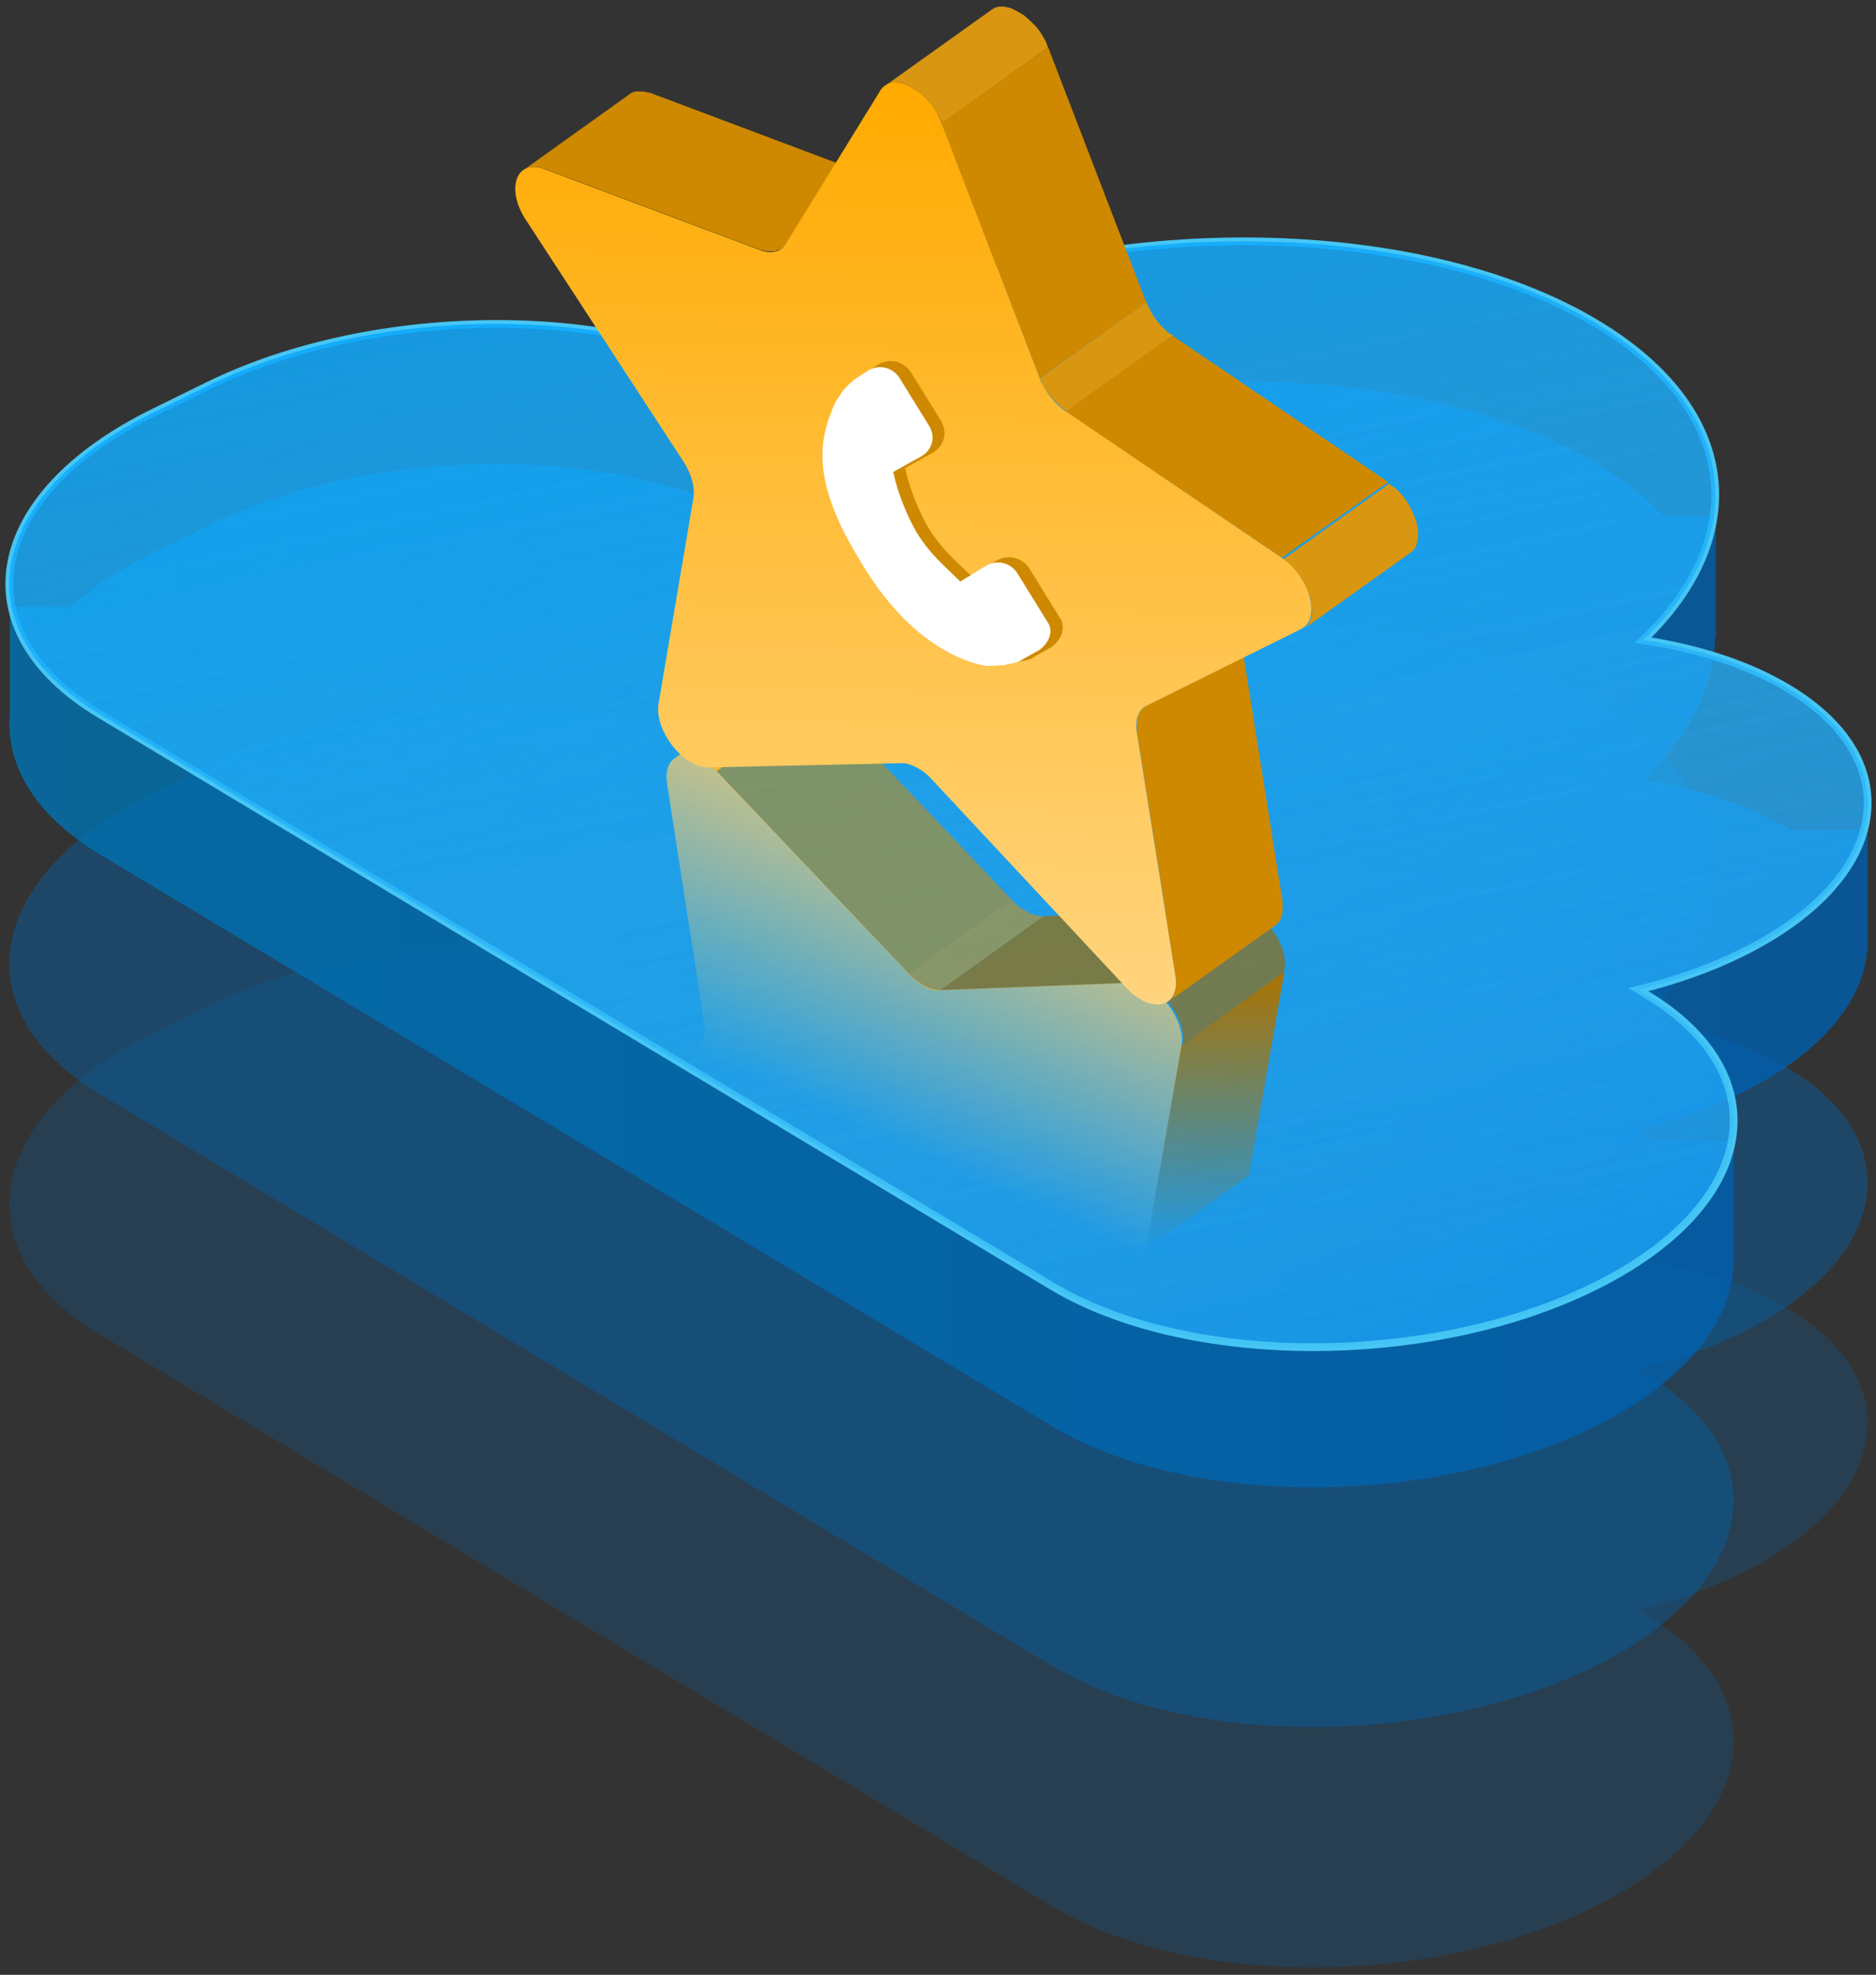 <svg width="172" height="181" viewBox="0 0 172 181" fill="none" xmlns="http://www.w3.org/2000/svg"><rect x="0" y="0" width="172" height="181" fill="#333333" stroke="none"/><path d="M150.907 147.967l-.694-.416c3.343-.814 6.527-1.924 9.423-3.353 13.579-6.675 15.514-17.527 4.335-24.242-3.66-2.202-8.283-3.68-13.312-4.444 9.89-9.473 8.828-21.128-4.265-28.984-16.724-10.038-46.74-10.088-67.044-.11-3.62 1.776-6.675 3.76-9.175 5.873-12.766-7.648-35.65-7.677-51.133-.07l-4.95 2.43c-15.494 7.619-17.706 19.998-4.94 27.656l33.884 20.344 19.72 11.833 33.705 20.235c12.379 7.43 34.608 7.47 49.635.08 15.048-7.38 17.19-19.402 4.811-26.832z" fill="#0367B0" fill-opacity=".24"/><path d="M150.907 125.934l-.694-.416c3.343-.813 6.527-1.924 9.423-3.353 13.579-6.675 15.514-17.527 4.335-24.242-3.66-2.202-8.283-3.68-13.312-4.444 9.89-9.473 8.828-21.128-4.265-28.984-16.724-10.038-46.74-10.088-67.044-.109-3.62 1.776-6.675 3.76-9.175 5.872-12.766-7.647-35.65-7.677-51.133-.07l-4.95 2.43c-15.494 7.619-17.706 19.998-4.94 27.656l33.884 20.344 19.72 11.833 33.705 20.236c12.379 7.429 34.608 7.469 49.635.079 15.048-7.38 17.19-19.402 4.811-26.832z" fill="#0062AE" fill-opacity=".42"/><path d="M171.265 76.081h-7.082c-.07-.05-.139-.089-.218-.139-3.66-2.202-8.283-3.68-13.312-4.443 4.305-4.117 6.527-8.65 6.596-13.103h.06v-11.1h-4.801c-1.617-1.706-3.65-3.313-6.11-4.781-16.724-10.038-46.74-10.088-67.044-.11-3.62 1.776-6.675 3.76-9.175 5.873-12.766-7.648-35.65-7.678-51.133-.07l-4.95 2.43c-3.055 1.498-5.585 3.185-7.588 4.99H.903v9.79C.497 70.1 3.185 74.712 9.156 78.303L43.04 98.647l19.72 11.834 33.705 20.235c12.379 7.43 34.608 7.469 49.635.08 8.382-4.117 12.756-9.682 12.836-15.088h.029v-11.109h-7.042a33.883 33.883 0 00-1.032-.655l-.694-.416c3.343-.814 6.527-1.925 9.423-3.353 7.251-3.56 11.179-8.322 11.566-13.004h.059v-11.09h.02z" fill="url(#paint0_linear)" fill-opacity=".8"/><path d="M150.907 91.12l-.694-.416c3.343-.813 6.527-1.924 9.423-3.353 13.579-6.675 15.514-17.527 4.335-24.242-3.66-2.202-8.283-3.68-13.312-4.444 9.89-9.473 8.828-21.128-4.265-28.984-16.724-10.038-46.74-10.088-67.044-.109-3.62 1.776-6.675 3.76-9.175 5.872-12.766-7.648-35.65-7.677-51.133-.07l-4.95 2.43c-15.494 7.62-17.706 19.999-4.94 27.656l33.884 20.344 19.72 11.833 33.705 20.236c12.379 7.429 34.608 7.469 49.635.079 15.048-7.38 17.19-19.402 4.811-26.831z" fill="url(#paint1_linear)" fill-opacity=".73" stroke="#46C6F4" stroke-width=".712" stroke-miterlimit="10"/><path d="M150.907 91.12l-.694-.416c3.343-.813 6.527-1.924 9.423-3.353 13.579-6.675 15.514-17.527 4.335-24.242-3.66-2.202-8.283-3.68-13.312-4.444 9.89-9.473 8.828-21.128-4.265-28.984-16.724-10.038-46.74-10.088-67.044-.109-3.62 1.776-6.675 3.76-9.175 5.872-12.766-7.648-35.65-7.677-51.133-.07l-4.95 2.43c-15.494 7.62-17.706 19.999-4.94 27.656l33.884 20.344 19.72 11.833 33.705 20.236c12.379 7.429 34.608 7.469 49.635.079 15.048-7.38 17.19-19.402 4.811-26.831z" fill="url(#paint2_linear)"/><path d="M150.907 91.12l-.694-.416c3.343-.813 6.527-1.924 9.423-3.353 13.579-6.675 15.514-17.527 4.335-24.242-3.66-2.202-8.283-3.68-13.312-4.444 9.89-9.473 8.828-21.128-4.265-28.984-16.724-10.038-46.74-10.088-67.044-.109-3.62 1.776-6.675 3.76-9.175 5.872-12.766-7.648-35.65-7.677-51.133-.07l-4.95 2.43c-15.494 7.62-17.706 19.999-4.94 27.656l33.884 20.344 19.72 11.833 33.705 20.236c12.379 7.429 34.608 7.469 49.635.079 15.048-7.38 17.19-19.402 4.811-26.831z" fill="url(#paint3_linear)"/><path d="M64.936 70.024s.029.029 0 0c.146.117.263.205.38.293l.03.029c.117.117.234.205.351.351l9.434-6.797-.117-.117-.147-.146-.088-.088-.029-.03-.03-.029c-.058-.029-.087-.088-.145-.117-.06-.03-.088-.088-.147-.117 0 0-.03 0-.03-.03l-.029-.029c-.029-.029-.058-.058-.088-.058-.058-.03-.087-.059-.146-.088 0-.03-.059-.059-.088-.059-.058-.03-.088-.058-.146-.088a.222.222 0 00-.118-.058c-.029-.03-.058-.03-.088-.059 0 0-.029 0-.029-.03a.493.493 0 00-.146-.058.222.222 0 01-.117-.058c-.03 0-.03 0-.059-.03h-.03c-.029 0-.029 0-.058-.029-.03-.03-.088-.03-.117-.03-.03 0-.088-.029-.117-.029h-.059c-.03 0-.058-.029-.088-.029-.03 0-.088-.03-.117-.03h-.146c-.06 0-.088 0-.147-.029h-.469c-.058 0-.117.03-.175.03-.03 0-.03 0-.06.03-.028 0-.058.028-.087.028-.03 0-.059.03-.088.03-.03 0-.058.029-.088.029-.03 0-.058.03-.058.03-.059.029-.147.087-.205.116l-9.405 6.797c.059-.058.147-.087.205-.117.03 0 .03-.029.059-.029a.405.405 0 01.175-.059c.03 0 .06-.029.088-.029.088-.03.147-.03.235-.058h.03c.087 0 .175-.03.292-.03.088 0 .205 0 .293.03h.03c.087.029.204.029.292.058h.03c.117.03.205.059.322.117h.03c.116.03.234.088.322.147.117.058.234.117.351.205l.352.264z" fill="#FFB41F"/><path d="M75.131 63.9l-9.463 6.798 17.637 18.574 9.463-6.797L75.132 63.9z" fill="#CE8900" fill-opacity=".55"/><path d="M95.346 83.94c-.03 0-.03 0 0 0-.147-.03-.264-.03-.352-.058h-.029a1.652 1.652 0 01-.352-.118h-.029c-.117-.058-.234-.087-.351-.175-.118-.059-.235-.147-.381-.205-.117-.088-.235-.147-.352-.235 0 0-.03 0-.03-.03a3.093 3.093 0 01-.35-.292s-.03 0-.03-.03c-.117-.117-.234-.204-.352-.322l-9.463 6.797.118.117c.058.06.088.088.146.147l.088.088s.03 0 .03.03l.029.029c.058.029.087.087.146.117.059.029.088.088.147.117l.029.03s.03 0 .03.028c.028.03.058.06.087.06.059.028.088.058.147.087.029.03.087.059.117.088.058.03.088.059.146.088.059.03.088.058.147.088.029.029.058.029.088.058 0 0 .029 0 .029.03.03.029.088.029.117.058.03.03.088.03.117.059.03 0 .059.029.059.029h.03s.028 0 .028.03c.03.029.088.029.118.029.029 0 .088.029.117.029.03 0 .03 0 .058.03h.088c.03 0 .088.028.117.028.03 0 .088.03.118.03h.41l9.463-6.797c-.088-.03-.176-.03-.293-.059z" fill="#D09214" fill-opacity=".59"/><path d="M95.668 83.97l-9.463 6.797 17.549-.674 9.464-6.797-17.55.674z" fill="#A06B00" fill-opacity=".69"/><path d="M108.297 95.835l-3.252 18.692 9.463-6.797 3.252-18.692-9.463 6.797z" fill="url(#paint4_linear)"/><path d="M105.221 90.474c1.816.937 3.427 3.457 3.105 5.39l-3.281 18.693c-.176.966.176 2.226.908 3.34l14.297 21.68c1.875 2.842.85 5.596-1.699 4.688l-19.63-7.032c-1.025-.351-1.904-.146-2.343.586l-8.702 14.063c-.556.908-1.67.967-2.783.381-1.113-.557-2.227-1.729-2.813-3.252l-8.877-23.028c-.469-1.201-1.348-2.315-2.373-2.989l-19.718-13.008c-2.578-1.699-3.603-5.508-1.757-6.445l14.15-7.178c.733-.381 1.055-1.29.88-2.432l-3.428-22.12c-.352-2.285 1.23-3.164 3.076-2.256.469.234.967.615 1.465 1.113l17.637 18.575c.469.469.967.85 1.465 1.114.498.263.996.38 1.465.38l17.549-.673c.41.029.908.146 1.407.41z" fill="url(#paint5_linear)"/><path d="M117.819 88.657V88.1c0-.058 0-.087-.029-.146v-.146c0-.06-.03-.088-.03-.147s-.029-.088-.029-.147v-.088c0-.029 0-.058-.029-.087 0-.059-.03-.088-.03-.147-.029-.058-.029-.088-.058-.146-.03-.059-.03-.117-.059-.147-.029-.058-.029-.117-.058-.146 0-.03-.03-.03-.03-.059v-.03c0-.028-.029-.058-.029-.058a.64.64 0 00-.088-.146c-.029-.03-.029-.088-.059-.117v-.059a288.753 288.753 0 00-.175-.352s0-.029-.03-.029c-.029-.058-.058-.117-.117-.176-.029-.029-.029-.058-.058-.088-.059-.087-.088-.146-.147-.234a.642.642 0 00-.117-.146 1.275 1.275 0 00-.176-.206.423.423 0 01-.088-.117c0-.029-.029-.029-.058-.058l-.059-.059-.088-.088c-.058-.058-.088-.117-.146-.146l-.03-.03-.029-.029-.088-.088c-.058-.029-.088-.088-.146-.117-.03 0-.03-.03-.059-.03l-.029-.028-.059-.06c-.058-.028-.088-.087-.146-.116-.03-.03-.059-.03-.088-.059 0 0-.029 0-.029-.03l-.03-.029c-.058-.029-.088-.058-.146-.087-.059-.03-.088-.059-.147-.088a.222.222 0 00-.117-.059.222.222 0 00-.117-.058c-.029-.03-.059-.03-.088-.06 0 0-.029 0-.029-.028-.03-.03-.088-.03-.118-.059-.029-.03-.087-.03-.117-.059-.029 0-.029-.029-.058-.029h-.03s-.029 0-.029-.03c-.029-.029-.088-.029-.117-.029-.029 0-.088-.029-.117-.029-.03 0-.03 0-.059-.029h-.058c-.03 0-.088-.03-.118-.03-.058 0-.088-.029-.146-.029h-.381l-9.463 6.797h.381c.117 0 .234.03.351.06h.029c.118.028.235.058.352.116h.029c.118.059.235.088.352.147.117.058.234.117.322.175.117.06.205.147.322.206 0 0 .03 0 .03.029.088.058.205.146.293.234l.029.03.264.263.029.03.264.263.058.059a.524.524 0 01.118.146c.058.059.117.147.175.205.03.059.088.118.117.147a.63.63 0 01.147.234l.176.264s0 .03.029.03c.059.117.147.234.205.35v.03l.176.352v.029c.059.117.088.264.146.38.03.118.088.265.118.382v.03c.029.116.058.233.088.38v.03c.029.116.029.234.029.38v.352c0 .117-.029.234-.029.351l9.316-6.709v-.059c0-.058 0-.088.03-.146 0-.059 0-.117.029-.176 0 .03 0 .03 0 0z" fill="#9E6900" fill-opacity=".65"/><path d="M71.582 22.828l9.77-6.97c-.06.03-.12.089-.179.119-.03 0-.03.03-.06.03-.03.03-.089.03-.119.059-.03 0-.06.03-.089.03-.03 0-.09.03-.12.03h-.059c-.06 0-.119.03-.178.03h-.269c-.089 0-.148 0-.238-.03h-.03c-.089 0-.148-.03-.238-.06h-.03l-.268-.09L59.667 8.53c-.03-.03-.09-.03-.12-.03-.059-.03-.089-.03-.118-.03h-.06c-.03 0-.06 0-.06-.03-.06 0-.089-.03-.119-.03h-.149c-.06 0-.09 0-.119-.03h-.656c-.029 0-.059.03-.089.03s-.06.03-.089.03h-.03c-.03 0-.06.03-.119.06-.03 0-.03.03-.06.03-.059.03-.119.06-.178.119l-9.71 6.94a.651.651 0 00.178-.119c.03 0 .03-.03.06-.03.03-.03.089-.03.119-.06.03 0 .06-.029.089-.029.03 0 .09-.03.12-.03h.059c.06 0 .119-.03.178-.03h.299c.089 0 .148 0 .238.03h.03a.56.56 0 01.238.06h.03c.089.03.178.06.297.09l19.75 7.416c.03 0 .089.03.118.03.03 0 .09.03.12.03h.06c.029 0 .059 0 .059.03.03 0 .09.03.119.03h.149c.06 0 .09 0 .119.03h.566c.03 0 .06-.03.09-.03s.059-.03.089-.03h.03c.03 0 .059-.03.089-.06.03 0 .03-.03.06-.03.119 0 .208-.03.238-.06zm46.021 60.468v-.566c0-.06 0-.09-.03-.15v-.059l-3.545-22.34c-.029-.12-.029-.238-.029-.387v-.358c0-.119.029-.208.029-.328v-.03c.03-.089.03-.178.06-.267v-.03l.089-.268v-.03c.03-.06.06-.12.12-.209a.625.625 0 01.119-.148c.03-.03.03-.06.059-.09.06-.06.149-.149.209-.179l-9.77 6.97c-.09.06-.149.12-.209.18-.03.03-.03.059-.059.089-.03.06-.09.09-.12.149 0 0 0 .03-.029.03l-.09.178v.03a.42.42 0 00-.059.179c0 .03-.03.06-.03.089v.06c0 .06-.03.089-.03.148 0 .03 0 .06-.03.09v.06c0 .059 0 .089-.029.148v.715c0 .06 0 .09.029.15v.059l3.545 22.34c.03.15.03.268.03.387v.388c0 .119-.03.208-.03.327v.03c-.03.09-.03.179-.06.268v.03c-.029.09-.059.149-.089.238 0 .03-.03.03-.03.06-.03.06-.059.09-.089.149a.651.651 0 01-.119.149c-.03.03-.03.06-.06.06-.059.059-.149.118-.208.178l9.77-6.97c.089-.06.149-.12.208-.179.03-.03.03-.06.06-.06.03-.06.089-.089.119-.148l.03-.03c.03-.03.03-.09.059-.12 0-.03.03-.03.03-.059v-.03c.03-.06.06-.119.06-.178 0-.03 0-.03.03-.06v-.03c0-.03 0-.03.029-.06 0-.059.03-.089.03-.148v-.12c0-.059 0-.089.03-.148v-.15z" fill="#CE8900"/><path d="M107.117 30.483c-.029-.03-.029 0 0 0-.149-.12-.268-.209-.357-.328l-.328-.328s0-.03-.03-.03c-.089-.089-.178-.208-.268-.327-.029-.03-.059-.06-.089-.12-.06-.088-.149-.178-.209-.297-.029-.03-.029-.06-.059-.09a2.703 2.703 0 01-.238-.387c-.09-.149-.149-.297-.239-.417v-.03l-.178-.446-9.77 6.97c0 .03.03.09.06.12.029.059.029.118.059.148.03.06.06.09.06.149v.06c.03.03.03.089.059.119.03.06.06.09.09.149.029.06.059.089.089.149s.06.119.089.149c.03.06.09.148.149.208 0 0 0 .03.03.03.03.03.03.06.06.09.059.088.148.208.208.297.03.03.06.06.09.12l.089.088.178.18.03.029s0 .03.03.03l.09.09c.029.059.088.089.118.118l.09.09.03.03.119.119c.06.03.089.089.148.119l.06.06s.03 0 .03.03c.03 0 .03.029.06.029a.52.52 0 01.148.12c.06.029.09.059.15.088 0 0 .03 0 .03.03l9.769-6.97a1.256 1.256 0 01-.447-.238z" fill="#D99610"/><path d="M86.326 11.3l9.77-6.97 8.996 23.383-9.77 6.94L86.326 11.3z" fill="#CE8900"/><path d="M84.331 8.53c.15.119.268.238.417.357l.03.03c.12.12.238.238.357.387l.03.03c.06.09.12.149.179.238l.268.358c.06.09.149.208.209.298.089.178.208.327.297.506v.03c.09.179.18.357.239.536l9.74-6.97c-.03-.03-.03-.09-.06-.12a.423.423 0 01-.059-.178.514.514 0 01-.06-.149c-.03-.03-.03-.06-.06-.12v-.029s0-.03-.029-.03c-.03-.06-.06-.09-.09-.149-.029-.06-.059-.089-.089-.149l-.089-.178c-.03-.06-.09-.12-.12-.179l-.178-.268-.03-.03a2.093 2.093 0 00-.238-.298c-.03-.03-.06-.09-.12-.119l-.029-.03-.03-.03-.149-.148-.119-.12-.06-.06-.03-.029-.029-.03-.119-.119c-.06-.03-.09-.09-.149-.119-.03-.03-.06-.03-.06-.06 0 0-.03 0-.03-.03l-.03-.03c-.059-.029-.088-.059-.148-.118-.06-.03-.09-.06-.149-.09-.03 0-.03-.03-.06-.03 0 0-.03 0-.03-.03-.03 0-.03-.029-.059-.029-.06-.03-.09-.06-.149-.09-.06-.03-.09-.059-.149-.089-.03 0-.06-.03-.06-.03-.03 0-.03-.03-.059-.03-.03-.03-.09-.03-.12-.059-.029-.03-.089-.03-.118-.06-.03-.03-.09-.03-.12-.059-.03-.03-.089-.03-.118-.06-.03 0-.03 0-.06-.03h-.06c-.03 0-.09-.03-.119-.03-.03 0-.09-.029-.119-.029-.03 0-.06 0-.12-.03-.059 0-.089 0-.118-.03h-.448c-.059 0-.118.03-.178.03h-.03c-.03 0-.03 0-.06.03-.029 0-.088.03-.118.03s-.03.03-.06.03-.03.03-.06.03c-.089.03-.148.089-.208.119l-9.77 6.97c.06-.06.149-.09.208-.12.03 0 .03-.03.06-.03.06-.029.12-.059.179-.059.03 0 .03 0 .06-.03.089-.03.148-.03.237-.03h.328c.09 0 .179.03.298.03.09.03.209.06.298.09h.03c.09.03.208.06.298.119.119.06.208.09.327.149.15.06.268.149.417.238 0 0 .03 0 .03.03.12.09.238.179.387.298z" fill="#D99610"/><path d="M107.475 30.751l-9.77 6.97 19.809 13.404 9.77-6.94-19.809-13.434z" fill="#CE8900"/><path d="M129.995 48.921v-.417c0-.06 0-.09-.03-.149 0-.06 0-.09-.03-.149 0-.06-.03-.09-.03-.149 0-.06-.029-.089-.029-.149s-.03-.089-.03-.148a.23.23 0 00-.06-.15c-.029-.059-.029-.119-.059-.148-.03-.06-.03-.12-.06-.15-.03-.059-.03-.089-.059-.148-.03-.06-.03-.12-.06-.15-.03-.059-.06-.089-.06-.148-.029-.03-.029-.09-.059-.12-.03-.059-.06-.089-.09-.148a.618.618 0 00-.089-.15.223.223 0 01-.059-.118v-.06c-.06-.09-.09-.149-.149-.238-.03-.03-.03-.06-.06-.09-.089-.119-.149-.238-.238-.327-.03-.03-.06-.09-.09-.12l-.059-.059-.03-.03c-.03-.03-.06-.06-.06-.09-.059-.059-.089-.118-.148-.148l-.12-.12-.119-.118-.119-.12c-.03-.03-.089-.089-.149-.119h-.03c-.029-.03-.089-.06-.119-.089-.059-.03-.089-.09-.149-.12-.059-.029-.089-.059-.149-.118 0 0-.029 0-.029-.03l-9.77 6.97c.148.09.297.209.446.328.149.119.268.238.417.357.119.12.239.239.358.387l.03.03c.059.06.089.12.148.179.09.12.179.208.239.328.089.119.149.238.208.327v.03c.09.149.179.298.239.447.089.149.149.298.208.447.06.148.119.297.179.476.059.15.089.298.119.477.03.149.06.298.06.447.029.148.029.297.029.417 0 .148 0 .268-.029.387l-.09.357v.03c-.03.09-.089.209-.119.298 0 .03-.03.03-.03.06-.03.06-.089.119-.119.178-.03.03-.03.06-.059.09a.804.804 0 01-.239.208l9.77-6.97c.09-.06.179-.149.239-.209.029-.03.029-.06.059-.089a.65.65 0 00.09-.149c0-.03.029-.03.029-.06s.03-.03.03-.059c0-.03.03-.06.03-.09a.42.42 0 00.059-.178v-.06c0-.03.03-.06.03-.089 0-.06.03-.09.03-.149 0-.03 0-.09.03-.12 0-.059 0-.088.03-.148v-.149c-.03-.06-.03-.09-.03-.149 0 .03 0 .03 0 0z" fill="#D99610"/><path d="M83.497 7.964c1.132.596 2.264 1.787 2.83 3.306l8.995 23.383c.477 1.222 1.37 2.354 2.383 3.039l19.809 13.434c2.591 1.757 3.634 5.6 1.787 6.523l-14.179 7.03c-.744.357-1.072 1.28-.893 2.442l3.544 22.34c.358 2.294-1.221 3.188-3.068 2.205a5.543 5.543 0 01-1.459-1.162L85.493 71.5a5.223 5.223 0 00-1.46-1.162c-.506-.268-1.013-.417-1.46-.387l-17.604.387a2.98 2.98 0 01-1.46-.387c-1.846-.953-3.455-3.545-3.127-5.48l3.187-18.797c.179-.982-.178-2.233-.923-3.395L48.229 20.177c-1.907-2.89-.894-5.66 1.698-4.677l19.749 7.417c1.012.387 1.906.179 2.353-.536l8.668-14.06c.566-.923 1.668-.953 2.8-.357z" fill="url(#paint6_linear)"/><path d="M94.296 52.071h0l.002.003 2.794 4.516c.328.46.364.975.205 1.455-.158.479-.511.922-.964 1.244h0l-.005.003-1.47.82c-.243.206-.545.302-.853.37-.106.023-.212.043-.317.063-.206.04-.408.077-.6.14l-.007.001h-.008l-.808.037-.808.037h-.009l-.008-.002a1.89 1.89 0 00-.12-.025 9.77 9.77 0 01-1.067-.258 12.93 12.93 0 01-2.69-1.175c-2.163-1.237-4.932-3.535-7.532-7.825-3.785-6.043-4.576-10.184-2.91-14.169.189-.663.496-1.114.8-1.558h0c.354-.617.828-1.02 1.294-1.418l.002-.002h0l.005-.005 1.311-.868h0l.004-.003c1.078-.601 2.257-.267 2.906.644h0l.002.003 2.795 4.517h0l.002.002c.3.538.368 1.103.224 1.61-.144.508-.5.953-1.037 1.253l-.027-.047.026.047-.842.47-1.664.928c-.008.048.01.08.035.126l.001.002c.028.05.065.116.043.212.33 1.329.893 3.075 2.061 5.17 1.037 1.667 2.141 2.712 3.036 3.558.253.239.489.462.702.68.093.03.13.097.158.147v.002c.026.045.044.077.088.095l2.342-1.442h0l.002-.002c1.078-.601 2.257-.266 2.906.644z" fill="#CE8900" stroke="#CE8900" stroke-width=".108"/><path d="M96.018 56.97l-2.783-4.499c-.632-.885-1.775-1.21-2.824-.625l-2.354 1.45c-.163-.046-.117-.21-.28-.256-.958-.978-2.406-2.096-3.74-4.24-1.17-2.097-1.732-3.846-2.061-5.175.046-.164-.117-.21-.07-.373l1.677-.936.84-.468c1.048-.585 1.373-1.729.788-2.778l-2.783-4.498c-.632-.885-1.775-1.21-2.824-.625l-1.305.865c-.466.398-.932.795-1.28 1.402-.303.444-.606.888-.792 1.541-1.65 3.946-.873 8.05 2.893 14.063 5.17 8.53 11.003 9.127 11.33 9.22l1.609-.073c.583-.188 1.283-.166 1.749-.563l1.468-.819c.886-.631 1.374-1.728.742-2.614z" fill="#fff"/><defs><linearGradient id="paint0_linear" x1=".875" y1="85.625" x2="171.268" y2="85.625" gradientUnits="userSpaceOnUse"><stop stop-color="#0073B1"/><stop offset="1" stop-color="#005EAD"/></linearGradient><linearGradient id="paint1_linear" x1="65.109" y1="13.519" x2="115.256" y2="133.608" gradientUnits="userSpaceOnUse"><stop stop-color="#7CE2FF" stop-opacity=".54"/><stop offset="1" stop-color="#1AA7FD"/></linearGradient><linearGradient id="paint2_linear" x1="65.109" y1="13.519" x2="91.974" y2="139.152" gradientUnits="userSpaceOnUse"><stop stop-color="#00A3FF" stop-opacity=".54"/><stop offset="1" stop-color="#1AA7FD" stop-opacity="0"/></linearGradient><linearGradient id="paint3_linear" x1="65.109" y1="13.519" x2="91.974" y2="139.152" gradientUnits="userSpaceOnUse"><stop stop-color="#00A3FF" stop-opacity=".54"/><stop offset="1" stop-color="#1AA7FD" stop-opacity="0"/></linearGradient><linearGradient id="paint4_linear" x1="111.403" y1="89.038" x2="111.403" y2="114.527" gradientUnits="userSpaceOnUse"><stop stop-color="#AB7200"/><stop offset="1" stop-color="#AB7200" stop-opacity="0"/></linearGradient><linearGradient id="paint5_linear" x1="84.914" y1="69.202" x2="70.894" y2="99.834" gradientUnits="userSpaceOnUse"><stop stop-color="#FFCD69"/><stop offset="1" stop-color="#FFCD69" stop-opacity="0"/></linearGradient><linearGradient id="paint6_linear" x1="83.739" y1="7.564" x2="81.861" y2="108.06" gradientUnits="userSpaceOnUse"><stop stop-color="#FA0"/><stop offset="1" stop-color="#FFDD98"/></linearGradient></defs></svg>
